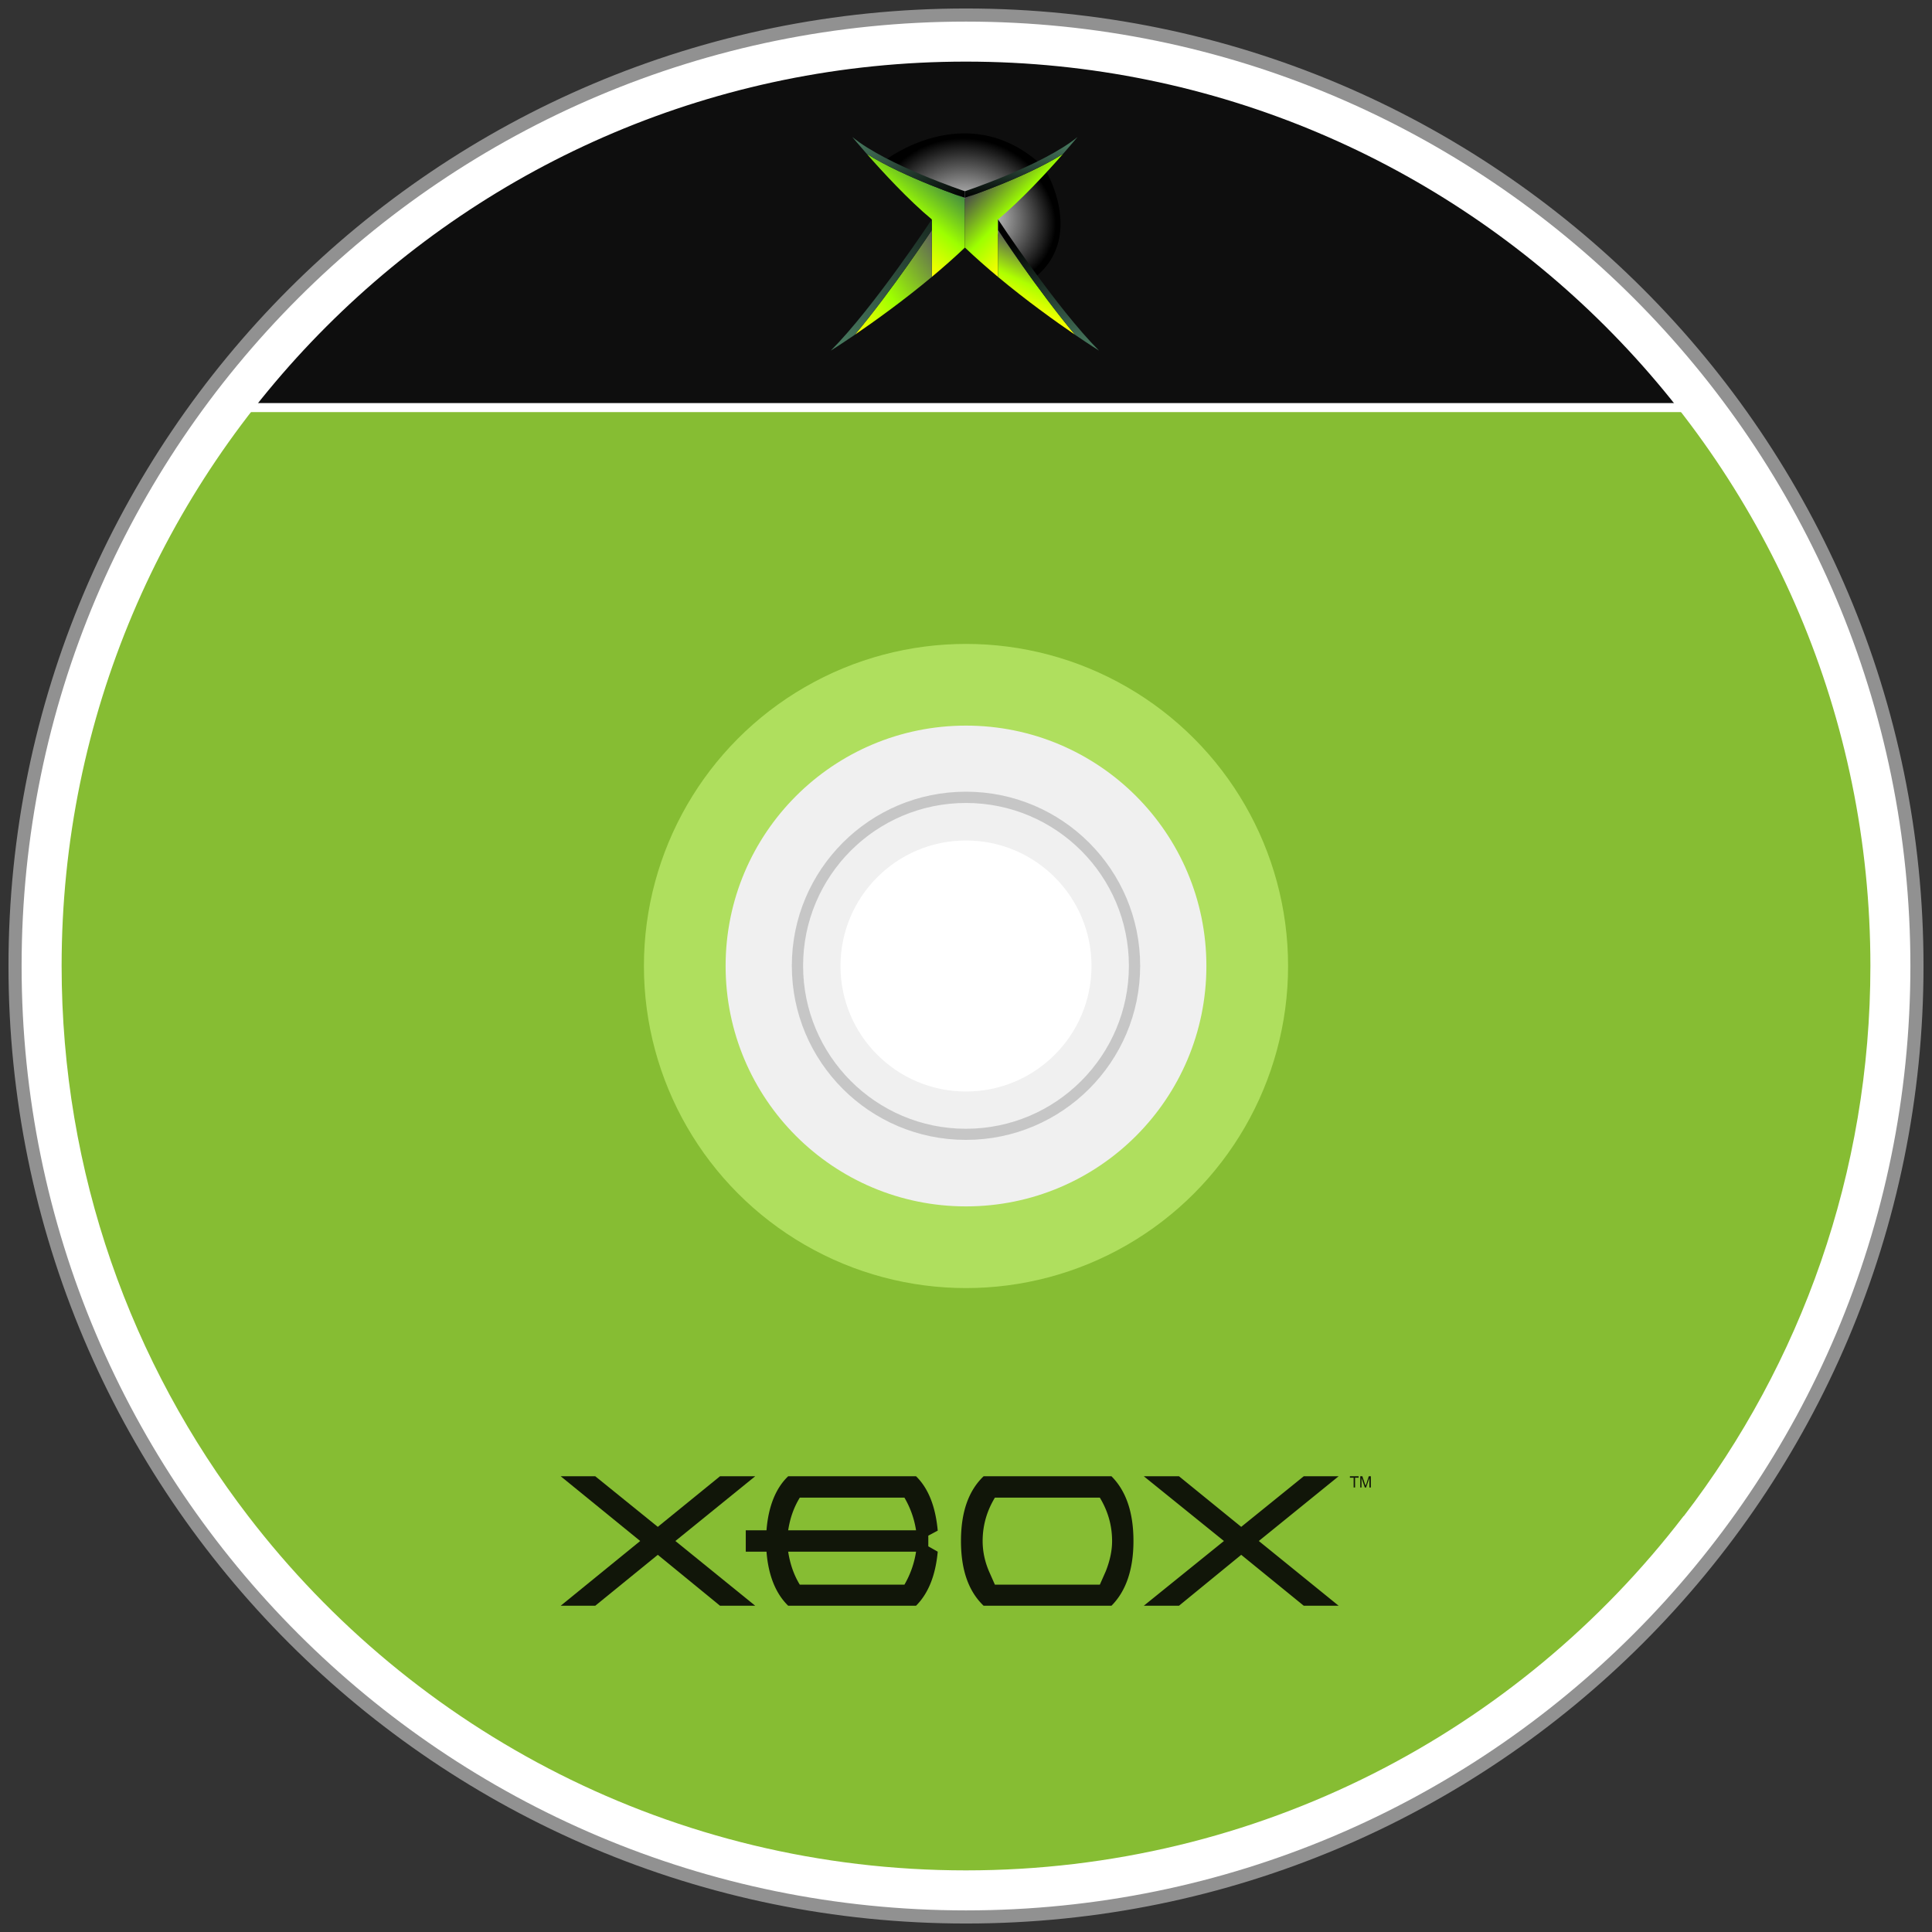 <?xml version="1.0" encoding="UTF-8" standalone="no"?>
<svg
   xmlns:dc="http://purl.org/dc/elements/1.1/"
   xmlns:cc="http://creativecommons.org/ns#"
   xmlns:rdf="http://www.w3.org/1999/02/22-rdf-syntax-ns#"
   xmlns:svg="http://www.w3.org/2000/svg"
   xmlns="http://www.w3.org/2000/svg"
   xmlns:xlink="http://www.w3.org/1999/xlink"
   xmlns:sodipodi="http://sodipodi.sourceforge.net/DTD/sodipodi-0.dtd"
   xmlns:inkscape="http://www.inkscape.org/namespaces/inkscape"
   width="216"
   height="216"
   version="1.1"
   viewBox="0 0 216 216"
   id="svg2"
   sodipodi:docname="game.svg"
   inkscape:version="0.92.5 (2060ec1f9f, 2020-04-08)">
  <rect x="0" y="0" width="216" height="216" fill="#333333" stroke="none"/>
  <defs
     id="defs6">
    <clipPath
       id="clipPath16"
       clipPathUnits="userSpaceOnUse">
      <path
         inkscape:connector-curvature="0"
         id="path18"
         d="M 0,172.02 H 172.02 V 0 H 0 Z" />
    </clipPath>
    <linearGradient
       id="linearGradient206"
       spreadMethod="pad"
       gradientTransform="matrix(20.824,0,0,-20.824,130.583,87.014)"
       gradientUnits="userSpaceOnUse"
       y2="0"
       x2="1"
       y1="0"
       x1="0">
      <stop
         id="stop208"
         offset="0"
         style="stop-opacity:1;stop-color:#ef4e26" />
      <stop
         id="stop210"
         offset="0.5"
         style="stop-opacity:1;stop-color:#e5e543" />
      <stop
         id="stop212"
         offset="1"
         style="stop-opacity:1;stop-color:#ef4e26" />
    </linearGradient>
    <linearGradient
       id="linearGradient228"
       spreadMethod="pad"
       gradientTransform="matrix(10.412,0,0,-10.412,137.444,90.499)"
       gradientUnits="userSpaceOnUse"
       y2="0"
       x2="1"
       y1="0"
       x1="0">
      <stop
         id="stop230"
         offset="0"
         style="stop-opacity:1;stop-color:#ef4e26" />
      <stop
         id="stop232"
         offset="0.4"
         style="stop-opacity:1;stop-color:#e5e543" />
      <stop
         id="stop234"
         offset="1"
         style="stop-opacity:1;stop-color:#fbae1f" />
    </linearGradient>
    <linearGradient
       id="linearGradient250"
       spreadMethod="pad"
       gradientTransform="matrix(10.412,0,0,-10.412,134.264,83.311)"
       gradientUnits="userSpaceOnUse"
       y2="0"
       x2="1"
       y1="0"
       x1="0">
      <stop
         id="stop252"
         offset="0"
         style="stop-opacity:1;stop-color:#fbae1f" />
      <stop
         id="stop254"
         offset="0.6"
         style="stop-opacity:1;stop-color:#e5e543" />
      <stop
         id="stop256"
         offset="1"
         style="stop-opacity:1;stop-color:#ef4e26" />
    </linearGradient>
    <clipPath
       id="clipPath264"
       clipPathUnits="userSpaceOnUse">
      <path
         inkscape:connector-curvature="0"
         id="path266"
         d="M 0,172.02 H 172.02 V 0 H 0 Z" />
    </clipPath>
    <clipPath
       id="clipPath5332">
      <path
         d="M 242.805,695.386 H 579.33 V 553.03 H 242.805 Z"
         id="path5334"
         inkscape:connector-curvature="0" />
    </clipPath>
    <radialGradient
       cx="0"
       cy="0"
       r="1"
       fx="0"
       fy="0"
       id="radialGradient6072"
       xlink:href="#radialGradient5340"
       gradientUnits="userSpaceOnUse"
       gradientTransform="matrix(207.425,-21.51,-19.788,-190.879,415.48,501.288)"
       spreadMethod="pad" />
    <radialGradient
       cx="0"
       cy="0"
       r="1"
       fx="0"
       fy="0"
       id="radialGradient5340"
       gradientUnits="userSpaceOnUse"
       gradientTransform="matrix(207.425,-21.51,-19.788,-190.879,415.48,501.288)"
       spreadMethod="pad">
      <stop
         id="stop5342"
         style="stop-color:#ffffff;stop-opacity:1"
         offset="0" />
      <stop
         id="stop5344"
         style="stop-color:#000000;stop-opacity:1"
         offset="0.955" />
      <stop
         id="stop5346"
         style="stop-color:#000000;stop-opacity:1"
         offset="0.955" />
      <stop
         id="stop5348"
         style="stop-color:#000000;stop-opacity:1"
         offset="1" />
    </radialGradient>
    <clipPath
       id="clipPath5368">
      <path
         d="M 481.117,609.926 H 625.518 V 355.03 H 481.117 Z"
         id="path5370"
         inkscape:connector-curvature="0" />
    </clipPath>
    <radialGradient
       cx="0"
       cy="0"
       r="1"
       fx="0"
       fy="0"
       id="radialGradient6074"
       xlink:href="#radialGradient5376"
       gradientUnits="userSpaceOnUse"
       gradientTransform="matrix(-59.414,-151.801,-183.856,71.965,430.588,518.584)"
       spreadMethod="pad" />
    <radialGradient
       cx="0"
       cy="0"
       r="1"
       fx="0"
       fy="0"
       id="radialGradient5376"
       gradientUnits="userSpaceOnUse"
       gradientTransform="matrix(-59.414,-151.801,-183.856,71.965,430.588,518.584)"
       spreadMethod="pad">
      <stop
         id="stop5378"
         style="stop-color:#ffffff;stop-opacity:1"
         offset="0" />
      <stop
         id="stop5380"
         style="stop-color:#000000;stop-opacity:1"
         offset="0.955" />
      <stop
         id="stop5382"
         style="stop-color:#000000;stop-opacity:1"
         offset="0.955" />
      <stop
         id="stop5384"
         style="stop-color:#000000;stop-opacity:1"
         offset="1" />
    </radialGradient>
    <linearGradient
       x1="0"
       y1="0"
       x2="1"
       y2="0"
       id="linearGradient6076"
       xlink:href="#linearGradient5412"
       gradientUnits="userSpaceOnUse"
       gradientTransform="matrix(112.954,139.486,139.486,-112.954,242.33,465.08)"
       spreadMethod="pad" />
    <linearGradient
       x1="0"
       y1="0"
       x2="1"
       y2="0"
       id="linearGradient5412"
       gradientUnits="userSpaceOnUse"
       gradientTransform="matrix(112.954,139.486,139.486,-112.954,242.33,465.08)"
       spreadMethod="pad">
      <stop
         id="stop5414"
         style="stop-color:#ffff00;stop-opacity:1"
         offset="0" />
      <stop
         id="stop5416"
         style="stop-color:#9dff00;stop-opacity:1"
         offset="0.5" />
      <stop
         id="stop5418"
         style="stop-color:#458c41;stop-opacity:1"
         offset="1" />
    </linearGradient>
    <linearGradient
       x1="0"
       y1="0"
       x2="1"
       y2="0"
       id="linearGradient6078"
       xlink:href="#linearGradient5434"
       gradientUnits="userSpaceOnUse"
       gradientTransform="matrix(138.344,-205.103,-205.103,-138.344,228.254,725.864)"
       spreadMethod="pad" />
    <linearGradient
       x1="0"
       y1="0"
       x2="1"
       y2="0"
       id="linearGradient5434"
       gradientUnits="userSpaceOnUse"
       gradientTransform="matrix(138.344,-205.103,-205.103,-138.344,228.254,725.864)"
       spreadMethod="pad">
      <stop
         id="stop5436"
         style="stop-color:#4a7d62;stop-opacity:1"
         offset="0" />
      <stop
         id="stop5438"
         style="stop-color:#000000;stop-opacity:1"
         offset="1" />
    </linearGradient>
    <linearGradient
       x1="0"
       y1="0"
       x2="1"
       y2="0"
       id="linearGradient6080"
       xlink:href="#linearGradient5454"
       gradientUnits="userSpaceOnUse"
       gradientTransform="matrix(221.122,149.149,149.149,-221.122,150.163,295.601)"
       spreadMethod="pad" />
    <linearGradient
       x1="0"
       y1="0"
       x2="1"
       y2="0"
       id="linearGradient5454"
       gradientUnits="userSpaceOnUse"
       gradientTransform="matrix(221.122,149.149,149.149,-221.122,150.163,295.601)"
       spreadMethod="pad">
      <stop
         id="stop5456"
         style="stop-color:#ffff00;stop-opacity:1"
         offset="0" />
      <stop
         id="stop5458"
         style="stop-color:#9dff00;stop-opacity:1"
         offset="0.421" />
      <stop
         id="stop5460"
         style="stop-color:#9dff00;stop-opacity:1"
         offset="0.421" />
      <stop
         id="stop5462"
         style="stop-color:#5c5c5c;stop-opacity:1"
         offset="1" />
    </linearGradient>
    <linearGradient
       x1="0"
       y1="0"
       x2="1"
       y2="0"
       id="linearGradient6082"
       xlink:href="#linearGradient5478"
       gradientUnits="userSpaceOnUse"
       gradientTransform="matrix(179.036,310.099,310.099,-179.036,150.043,206.612)"
       spreadMethod="pad" />
    <linearGradient
       x1="0"
       y1="0"
       x2="1"
       y2="0"
       id="linearGradient5478"
       gradientUnits="userSpaceOnUse"
       gradientTransform="matrix(179.036,310.099,310.099,-179.036,150.043,206.612)"
       spreadMethod="pad">
      <stop
         id="stop5480"
         style="stop-color:#4a7d62;stop-opacity:1"
         offset="0" />
      <stop
         id="stop5482"
         style="stop-color:#182920;stop-opacity:1"
         offset="1" />
    </linearGradient>
    <linearGradient
       x1="0"
       y1="0"
       x2="1"
       y2="0"
       id="linearGradient6084"
       xlink:href="#linearGradient5498"
       gradientUnits="userSpaceOnUse"
       gradientTransform="matrix(-123.556,119.317,119.317,123.556,588.986,485.632)"
       spreadMethod="pad" />
    <linearGradient
       x1="0"
       y1="0"
       x2="1"
       y2="0"
       id="linearGradient5498"
       gradientUnits="userSpaceOnUse"
       gradientTransform="matrix(-123.556,119.317,119.317,123.556,588.986,485.632)"
       spreadMethod="pad">
      <stop
         id="stop5500"
         style="stop-color:#ffff00;stop-opacity:1"
         offset="0" />
      <stop
         id="stop5502"
         style="stop-color:#9dff00;stop-opacity:1"
         offset="0.478" />
      <stop
         id="stop5504"
         style="stop-color:#4a4a4a;stop-opacity:1"
         offset="1" />
    </linearGradient>
    <linearGradient
       x1="0"
       y1="0"
       x2="1"
       y2="0"
       id="linearGradient6086"
       xlink:href="#linearGradient5520"
       gradientUnits="userSpaceOnUse"
       gradientTransform="matrix(19.705,160.483,160.483,-19.705,528.971,540.919)"
       spreadMethod="pad" />
    <linearGradient
       x1="0"
       y1="0"
       x2="1"
       y2="0"
       id="linearGradient5520"
       gradientUnits="userSpaceOnUse"
       gradientTransform="matrix(19.705,160.483,160.483,-19.705,528.971,540.919)"
       spreadMethod="pad">
      <stop
         id="stop5522"
         style="stop-color:#000000;stop-opacity:1"
         offset="0" />
      <stop
         id="stop5524"
         style="stop-color:#45755c;stop-opacity:1"
         offset="0.871" />
      <stop
         id="stop5526"
         style="stop-color:#45755c;stop-opacity:1"
         offset="1" />
    </linearGradient>
    <linearGradient
       x1="0"
       y1="0"
       x2="1"
       y2="0"
       id="linearGradient6088"
       xlink:href="#linearGradient5542"
       gradientUnits="userSpaceOnUse"
       gradientTransform="matrix(57.405,123.106,123.106,-57.405,544.349,308.622)"
       spreadMethod="pad" />
    <linearGradient
       x1="0"
       y1="0"
       x2="1"
       y2="0"
       id="linearGradient5542"
       gradientUnits="userSpaceOnUse"
       gradientTransform="matrix(57.405,123.106,123.106,-57.405,544.349,308.622)"
       spreadMethod="pad">
      <stop
         id="stop5544"
         style="stop-color:#ffff00;stop-opacity:1"
         offset="0" />
      <stop
         id="stop5546"
         style="stop-color:#aeff00;stop-opacity:1"
         offset="0.416" />
      <stop
         id="stop5548"
         style="stop-color:#575757;stop-opacity:1"
         offset="1" />
    </linearGradient>
    <linearGradient
       x1="0"
       y1="0"
       x2="1"
       y2="0"
       id="linearGradient6090"
       xlink:href="#linearGradient5564"
       gradientUnits="userSpaceOnUse"
       gradientTransform="matrix(-55.596,315.302,315.302,55.596,625.088,206.592)"
       spreadMethod="pad" />
    <linearGradient
       x1="0"
       y1="0"
       x2="1"
       y2="0"
       id="linearGradient5564"
       gradientUnits="userSpaceOnUse"
       gradientTransform="matrix(-55.596,315.302,315.302,55.596,625.088,206.592)"
       spreadMethod="pad">
      <stop
         id="stop5566"
         style="stop-color:#4a7d62;stop-opacity:1"
         offset="0" />
      <stop
         id="stop5568"
         style="stop-color:#000000;stop-opacity:1"
         offset="0.831" />
      <stop
         id="stop5570"
         style="stop-color:#000000;stop-opacity:1"
         offset="0.831" />
      <stop
         id="stop5572"
         style="stop-color:#000000;stop-opacity:1"
         offset="1" />
    </linearGradient>
  </defs>
  <sodipodi:namedview
     pagecolor="#ffffff"
     bordercolor="#666666"
     borderopacity="1"
     objecttolerance="10"
     gridtolerance="10"
     guidetolerance="10"
     inkscape:pageopacity="0"
     inkscape:pageshadow="2"
     inkscape:window-width="3840"
     inkscape:window-height="2065"
     id="namedview4"
     showgrid="false"
     inkscape:zoom="3.5037693"
     inkscape:cx="84.820946"
     inkscape:cy="128.74651"
     inkscape:window-x="0"
     inkscape:window-y="0"
     inkscape:window-maximized="1"
     inkscape:current-layer="svg2" />
  <ellipse
     style="opacity:1;fill:none;fill-opacity:1;stroke:#c5cd77;stroke-width:10.678;stroke-linecap:round;stroke-linejoin:round;stroke-miterlimit:4;stroke-dasharray:none;stroke-opacity:1;paint-order:stroke fill markers"
     id="path3096"
     cx="108"
     cy="108"
     r="32.697" />
  <g
     transform="matrix(1.25,0,0,-1.25,432.538,209.169)"
     id="g1985">
    <path
       inkscape:connector-curvature="0"
       id="path1983"
       style="fill:#ffffff;fill-opacity:1;fill-rule:nonzero;stroke:none"
       d="m 0,0 c -14.768,-19.276 -38.038,-31.691 -64.194,-31.691 -26.156,0 -49.405,12.415 -64.193,31.691 -10.459,13.622 -16.686,30.683 -16.686,49.208 0,44.68 36.219,80.879 80.879,80.879 44.681,0 80.9,-36.199 80.9,-80.879 C 16.706,30.683 10.478,13.622 0.02,0 Z m -64.194,133.804 c -46.716,0 -84.596,-37.879 -84.596,-84.596 0,-46.717 37.88,-84.596 84.596,-84.596 46.737,0 84.597,37.879 84.597,84.596 0,46.717 -37.86,84.596 -84.597,84.596" />
  </g>
  <g
     id="g3695">
    <path
       d="M 210.265,108 C 210.265,51.52 164.48,5.735 108,5.735 51.52,5.735 5.735,51.52 5.735,108 c 0,56.48 45.786,102.265 102.265,102.265 56.48,0 102.265,-45.786 102.265,-102.265"
       style="fill:#86bd33;fill-opacity:1;fill-rule:nonzero;stroke:none;stroke-width:1.189"
       id="path22"
       inkscape:connector-curvature="0" />
    <circle
       r="36.009"
       cy="108"
       cx="108"
       id="path3164"
       style="opacity:1;fill:#afdf5e;fill-opacity:1;stroke:none;stroke-width:3.238;stroke-linecap:round;stroke-linejoin:round;stroke-miterlimit:4;stroke-dasharray:none;stroke-opacity:1;paint-order:stroke fill markers" />
    <circle
       style="opacity:1;fill:#f0f0f0;fill-opacity:1;stroke:none;stroke-width:2.417;stroke-linecap:round;stroke-linejoin:round;stroke-miterlimit:4;stroke-dasharray:none;stroke-opacity:1;paint-order:stroke fill markers"
       id="circle3263"
       cx="108"
       cy="108"
       r="26.876" />
    <path
       inkscape:connector-curvature="0"
       id="rect1644"
       d="m 106.877,3.007 c -33.455,0 -63.121,16.59 -81.583,42.168 H 188.46 C 169.998,19.597 140.332,3.007 106.877,3.007 Z"
       style="opacity:1;fill:#0e0e0e;fill-opacity:1;stroke:none;stroke-width:0.477;stroke-linecap:round;stroke-linejoin:round;stroke-miterlimit:4;stroke-dasharray:none;stroke-opacity:1;paint-order:stroke fill markers" />
    <g
       transform="matrix(1.25,0,0,-1.25,188.23,169.497)"
       id="g114">
      <path
         inkscape:connector-curvature="0"
         id="path116"
         style="fill:#ffffff;fill-opacity:1;fill-rule:nonzero;stroke:none"
         d="m 0,0 c -14.768,-19.276 -38.038,-31.691 -64.194,-31.691 -26.156,0 -49.405,12.415 -64.193,31.691 -10.459,13.622 -16.686,30.683 -16.686,49.208 0,44.68 36.219,80.879 80.879,80.879 44.681,0 80.9,-36.199 80.9,-80.879 C 16.706,30.683 10.478,13.622 0.02,0 Z m -64.194,133.804 c -46.716,0 -84.596,-37.879 -84.596,-84.596 0,-46.717 37.88,-84.596 84.596,-84.596 46.737,0 84.597,37.879 84.597,84.596 0,46.717 -37.86,84.596 -84.597,84.596" />
    </g>
    <g
       style="opacity:0.99;fill:#c6c6c6;fill-opacity:1;stroke:none;stroke-opacity:1"
       transform="matrix(0.807,0,0,-0.807,107.992,126.197)"
       id="g122">
      <path
         inkscape:connector-curvature="0"
         id="path124"
         style="fill:#c6c6c6;fill-opacity:1;fill-rule:nonzero;stroke:none;stroke-opacity:1"
         d="m 0,0 c -12.455,0 -22.558,10.122 -22.558,22.577 0,12.456 10.103,22.558 22.558,22.558 12.475,0 22.577,-10.102 22.577,-22.558 C 22.577,10.122 12.475,0 0,0 m 0,46.697 c -13.325,0 -24.12,-10.795 -24.12,-24.12 0,-13.325 10.795,-24.119 24.12,-24.119 13.325,0 24.139,10.794 24.139,24.119 0,13.325 -10.814,24.12 -24.139,24.12" />
    </g>
    <g
       transform="matrix(0.041,0,0,0.041,90.499,11.864)"
       id="g5834">
      <g
         transform="matrix(1.25,0,0,-1.25,-97.211,943.55)"
         id="g5328">
        <g
           id="g5330" />
        <g
           id="g5350">
          <g
             clip-path="url(#clipPath5332)"
             id="g5352">
            <g
               id="g5354">
              <g
                 id="g5356">
                <g
                   id="g5358">
                  <g
                     id="g5360">
                    <path
                       d="m 417.093,553.03 -174.288,83.727 c 0,0 175.192,135.82 336.525,-5.986 z"
                       id="path5362"
                       style="fill:url(#radialGradient6072);stroke:none"
                       inkscape:connector-curvature="0" />
                  </g>
                </g>
              </g>
            </g>
          </g>
        </g>
      </g>
      <g
         transform="matrix(1.25,0,0,-1.25,-97.211,943.55)"
         id="g5364">
        <g
           id="g5366" />
        <g
           id="g5386">
          <g
             clip-path="url(#clipPath5368)"
             id="g5388">
            <g
               id="g5390">
              <g
                 id="g5392">
                <g
                   id="g5394">
                  <g
                     id="g5396">
                    <path
                       d="m 481.117,501.931 114.419,107.995 c 0,0 101.094,-174.088 -67.989,-254.896 z"
                       id="path5398"
                       style="fill:url(#radialGradient6074);stroke:none"
                       inkscape:connector-curvature="0" />
                  </g>
                </g>
              </g>
            </g>
          </g>
        </g>
      </g>
      <g
         transform="matrix(1.25,0,0,-1.25,-97.211,943.55)"
         id="g5400">
        <g
           id="g5402">
          <g
             id="g5408">
            <g
               id="g5410">
              <path
                 d="M 344.644,507.724 V 382.227 c 24.426,20.367 48.894,41.889 72.242,64.093 v 0 108.361 c 0,0 -131.226,43.744 -214.074,95.919 v 0 c 34.127,-38.852 90.552,-100.237 141.832,-142.876"
                 id="path5420"
                 style="fill:url(#linearGradient6076);stroke:none"
                 inkscape:connector-curvature="0" />
            </g>
          </g>
        </g>
      </g>
      <g
         transform="matrix(1.25,0,0,-1.25,-97.211,943.55)"
         id="g5422">
        <g
           id="g5424">
          <g
             id="g5430">
            <g
               id="g5432">
              <path
                 d="m 202.812,650.6 c 82.848,-52.175 214.074,-95.919 214.074,-95.919 v 0 14.449 c 0,0 -170.67,56.89 -245.62,118.295 v 0 c 0,0 12.187,-14.789 31.546,-36.825"
                 id="path5440"
                 style="fill:url(#linearGradient6078);stroke:none"
                 inkscape:connector-curvature="0" />
            </g>
          </g>
        </g>
      </g>
      <g
         transform="matrix(1.25,0,0,-1.25,-97.211,943.55)"
         id="g5442">
        <g
           id="g5444">
          <g
             id="g5450">
            <g
               id="g5452">
              <path
                 d="m 176.804,256.105 c 42.305,28.866 104.913,73.64 167.84,126.122 v 0 102.02 c 0,0 -85.697,-130.065 -167.84,-228.142"
                 id="path5464"
                 style="fill:url(#linearGradient6080);stroke:none"
                 inkscape:connector-curvature="0" />
            </g>
          </g>
        </g>
      </g>
      <g
         transform="matrix(1.25,0,0,-1.25,-97.211,943.55)"
         id="g5466">
        <g
           id="g5468">
          <g
             id="g5474">
            <g
               id="g5476">
              <path
                 d="m 124.31,221.469 c 0,0 20.413,12.745 52.494,34.636 v 0 c 82.143,98.077 167.84,228.142 167.84,228.142 v 0 23.477 c 0,0 -127.325,-193.242 -220.334,-286.255"
                 id="path5484"
                 style="fill:url(#linearGradient6082);stroke:none"
                 inkscape:connector-curvature="0" />
            </g>
          </g>
        </g>
      </g>
      <g
         transform="matrix(1.25,0,0,-1.25,-97.211,943.55)"
         id="g5486">
        <g
           id="g5488">
          <g
             id="g5494">
            <g
               id="g5496">
              <path
                 d="M 416.886,554.681 V 446.32 c 23.349,-22.204 47.817,-43.726 72.243,-64.093 v 0 125.497 c 51.28,42.639 107.709,104.024 141.837,142.876 v 0 c -82.853,-52.175 -214.08,-95.919 -214.08,-95.919"
                 id="path5506"
                 style="fill:url(#linearGradient6084);stroke:none"
                 inkscape:connector-curvature="0" />
            </g>
          </g>
        </g>
      </g>
      <g
         transform="matrix(1.25,0,0,-1.25,-97.211,943.55)"
         id="g5508">
        <g
           id="g5510">
          <g
             id="g5516">
            <g
               id="g5518">
              <path
                 d="m 416.886,569.13 v -14.449 c 0,0 131.227,43.744 214.08,95.919 v 0 c 19.355,22.036 31.542,36.825 31.542,36.825 v 0 C 587.558,626.02 416.886,569.13 416.886,569.13"
                 id="path5528"
                 style="fill:url(#linearGradient6086);stroke:none"
                 inkscape:connector-curvature="0" />
            </g>
          </g>
        </g>
      </g>
      <g
         transform="matrix(1.25,0,0,-1.25,-97.211,943.55)"
         id="g5530">
        <g
           id="g5532">
          <g
             id="g5538">
            <g
               id="g5540">
              <path
                 d="m 489.129,382.227 c 62.933,-52.482 125.537,-97.256 167.845,-126.122 v 0 C 574.832,354.182 489.129,484.247 489.129,484.247 v 0 z"
                 id="path5550"
                 style="fill:url(#linearGradient6088);stroke:none"
                 inkscape:connector-curvature="0" />
            </g>
          </g>
        </g>
      </g>
      <g
         transform="matrix(1.25,0,0,-1.25,-97.211,943.55)"
         id="g5552">
        <g
           id="g5554">
          <g
             id="g5560">
            <g
               id="g5562">
              <path
                 d="m 489.129,484.247 c 0,0 85.703,-130.065 167.845,-228.142 v 0 c 32.077,-21.891 52.491,-34.636 52.491,-34.636 v 0 C 616.454,314.482 489.129,507.724 489.129,507.724 v 0 z"
                 id="path5574"
                 style="fill:url(#linearGradient6090);stroke:none"
                 inkscape:connector-curvature="0" />
            </g>
          </g>
        </g>
      </g>
    </g>
    <rect
       y="45.064"
       x="26.034"
       height="1.009"
       width="164.68"
       id="rect2555"
       style="opacity:1;fill:#ffffff;fill-opacity:1;stroke:none;stroke-width:0.373;stroke-linecap:round;stroke-linejoin:round;stroke-miterlimit:4;stroke-dasharray:none;stroke-opacity:1;paint-order:stroke fill markers" />
    <g
       style="font-style:normal;font-variant:normal;font-weight:normal;font-stretch:normal;font-size:20.44px;line-height:12.775px;font-family:'namco regular';-inkscape-font-specification:'namco regular, ';letter-spacing:0px;word-spacing:0px;fill:#111609;fill-opacity:1;stroke:none;stroke-width:0.511px;stroke-linecap:butt;stroke-linejoin:miter;stroke-opacity:1"
       transform="matrix(0.586,0,0,0.586,50.965,86.719)"
       id="g190">
      <path
         style="fill:#111609;fill-opacity:1"
         inkscape:connector-curvature="0"
         id="path186"
         d="m 174.571,133.666 h -0.396 l -0.477,1.504 a 0.643,0.643 0 0 0 -0.118,0.316 1.786,1.786 0 0 1 -0.119,-0.276 l -0.516,-1.544 h -0.396 v 2.138 h 0.238 v -1.821 l 0.634,1.821 h 0.236 l 0.635,-1.782 v 1.782 h 0.277 v -2.138 z m -3.01,0.276 h 0.673 v -0.276 h -1.663 v 0.276 h 0.713 v 1.862 h 0.277 z m -9.795,-0.273 -11.928,9.651 -11.869,-9.651 h -6.713 l 15.285,12.349 -15.285,12.348 h 6.713 l 11.869,-9.711 11.928,9.711 h 6.653 l -15.225,-12.348 15.225,-12.349 z m -32.488,12.349 c 0,-5.515 -1.438,-9.59 -4.195,-12.349 h -24.396 c -2.878,2.759 -4.316,6.834 -4.316,12.349 0,5.514 1.438,9.59 4.316,12.349 h 24.396 c 2.757,-2.76 4.195,-6.895 4.195,-12.349 z m -4.076,0 c 0,1.858 -0.418,3.775 -1.199,5.755 l -1.139,2.577 h -20.021 l -1.139,-2.577 c -0.839,-1.979 -1.199,-3.896 -1.199,-5.755 0,-2.937 0.78,-5.695 2.338,-8.272 h 20.021 c 1.559,2.576 2.338,5.335 2.338,8.272 z m -35.064,1.019 v -2.038 l 1.798,-0.96 c -0.42,-4.615 -1.798,-8.091 -4.136,-10.37 H 63.403 c -2.338,2.219 -3.776,5.695 -4.136,10.31 h -3.955 v 4.077 h 3.955 c 0.36,4.614 1.798,8.032 4.136,10.311 H 87.8 c 2.338,-2.339 3.715,-5.755 4.136,-10.311 z m -4.556,-9.292 a 17.578,17.578 0 0 1 2.218,6.233 H 63.403 c 0.36,-2.337 1.079,-4.375 2.218,-6.233 z m 2.218,10.311 a 17.869,17.869 0 0 1 -2.218,6.294 H 65.621 c -1.139,-1.858 -1.858,-3.956 -2.218,-6.294 z" />
      <path
         style="fill:#111609;fill-opacity:1"
         inkscape:connector-curvature="0"
         id="path188"
         d="M 41.885,146.018 57.109,133.669 H 50.396 L 38.528,143.32 26.6,133.669 h -6.594 l 15.165,12.349 -15.165,12.348 H 26.6 l 11.928,-9.711 11.868,9.711 h 6.713 z" />
    </g>
    <circle
       style="opacity:1;fill:#ffffff;fill-opacity:1;stroke:none;stroke-width:1.262;stroke-linecap:round;stroke-linejoin:round;stroke-miterlimit:4;stroke-dasharray:none;stroke-opacity:1;paint-order:stroke fill markers"
       id="circle3168"
       cx="108"
       cy="108"
       r="14.032" />
    <path
       inkscape:connector-curvature="0"
       id="path3174"
       style="fill:none;fill-opacity:1;fill-rule:nonzero;stroke:#919191;stroke-width:1.467;stroke-miterlimit:4;stroke-dasharray:none;stroke-opacity:1"
       d="M 214.318,108 C 214.318,49.282 166.718,1.682 108,1.682 49.282,1.682 1.682,49.282 1.682,108 c 0,58.718 47.6,106.318 106.318,106.318 58.718,0 106.318,-47.6 106.318,-106.318" />
  </g>
  <ellipse
     r="27.447"
     cy="108"
     cx="108"
     id="ellipse3261"
     style="opacity:1;fill:#e4e4e4;fill-opacity:1;stroke:none;stroke-width:2.468;stroke-linecap:round;stroke-linejoin:round;stroke-miterlimit:4;stroke-dasharray:none;stroke-opacity:1;paint-order:stroke fill markers" />
</svg>

